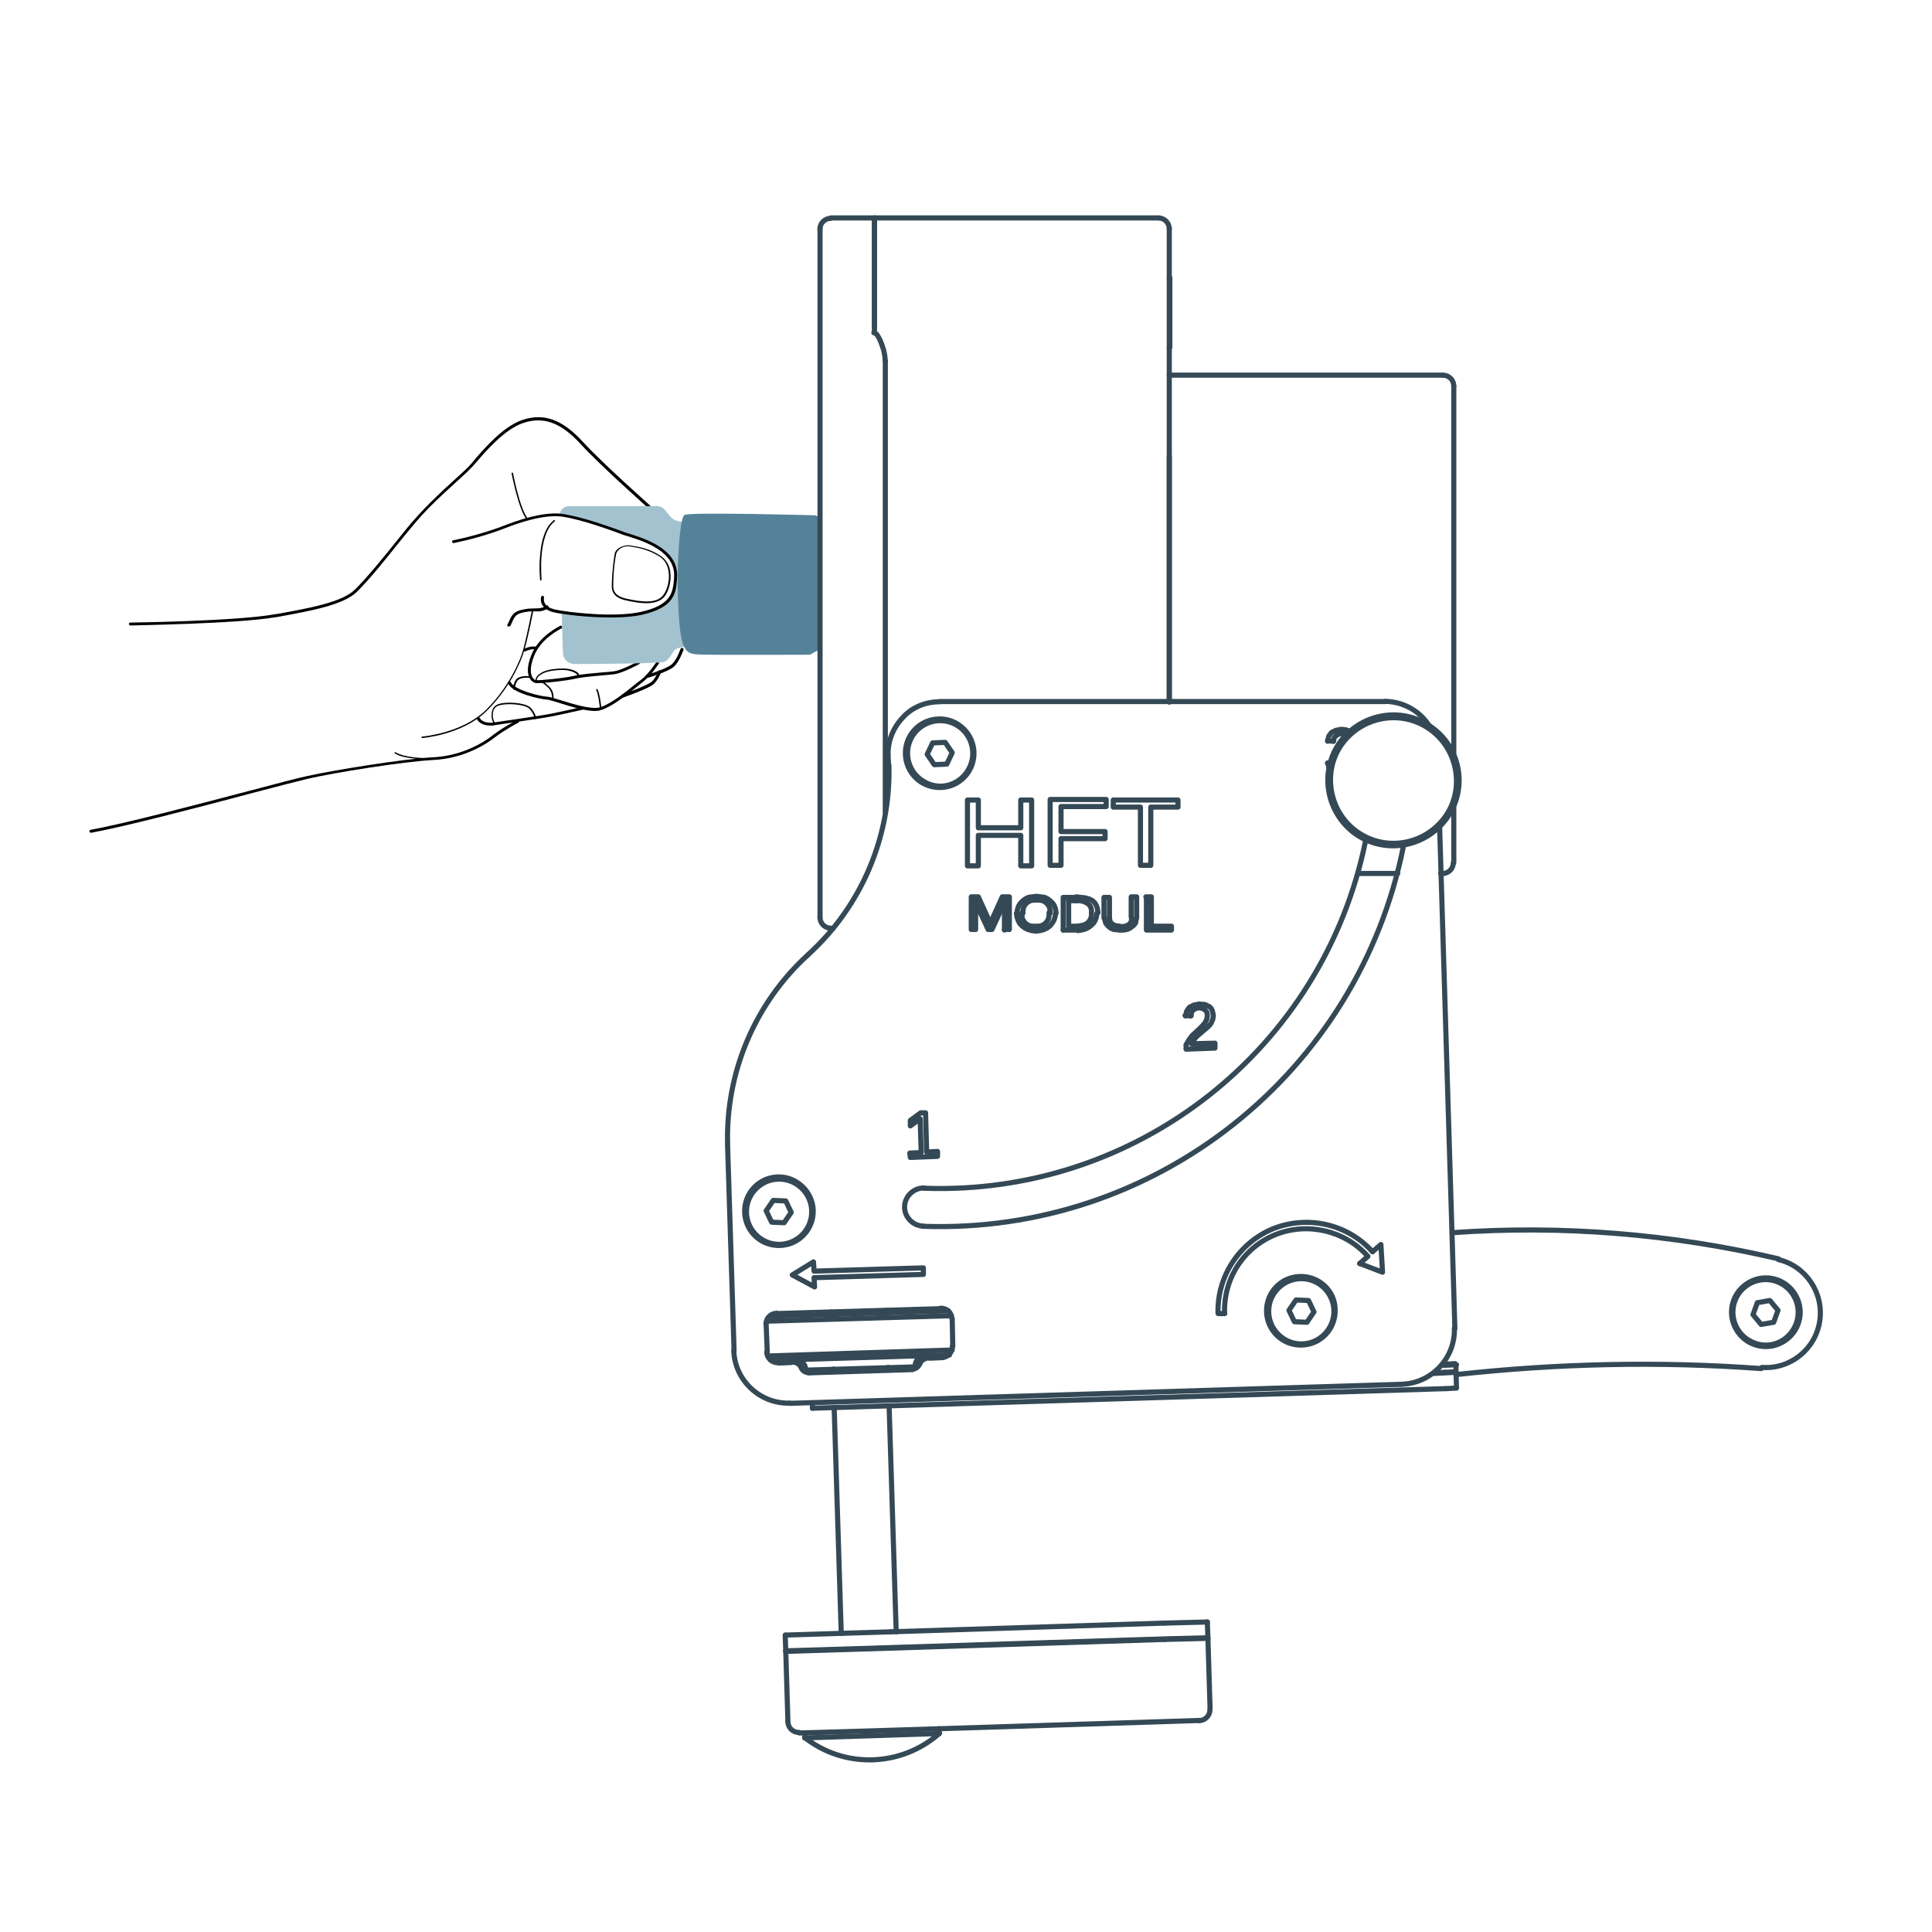 <?xml version="1.0" encoding="utf-8"?>
<!-- Generator: Adobe Illustrator 27.3.1, SVG Export Plug-In . SVG Version: 6.00 Build 0)  -->
<svg version="1.1"
	 id="svg875" xmlns:sodipodi="http://sodipodi.sourceforge.net/DTD/sodipodi-0.dtd" xmlns:inkscape="http://www.inkscape.org/namespaces/inkscape" xmlns:svg="http://www.w3.org/2000/svg" xmlns:rdf="http://www.w3.org/1999/02/22-rdf-syntax-ns#" xmlns:dc="http://purl.org/dc/elements/1.1/" xmlns:cc="http://creativecommons.org/ns#" inkscape:version="1.0 (4035a4fb49, 2020-05-01)" sodipodi:docname="Schl√ľsselgriff.svg"
	 xmlns="http://www.w3.org/2000/svg" xmlns:xlink="http://www.w3.org/1999/xlink" x="0px" y="0px" viewBox="0 0 300 300"
	 style="enable-background:new 0 0 300 300;" xml:space="preserve">
<style type="text/css">
	.st0{fill:#A3C2CF;}
	.st1{fill:#548299;}
	.st2{fill:none;stroke:#344955;stroke-width:0.942;stroke-linecap:round;stroke-linejoin:round;stroke-miterlimit:23.925;}
	.st3{fill:none;stroke:#344955;stroke-width:0.942;stroke-linecap:round;stroke-linejoin:round;stroke-miterlimit:23.925;}
	.st4{fill:none;stroke:#344955;stroke-width:0.942;stroke-linecap:round;stroke-linejoin:round;stroke-miterlimit:23.925;}
</style>
<sodipodi:namedview  bordercolor="#666666" borderopacity="1.0" id="base" inkscape:current-layer="layer1" inkscape:cx="-97.868441" inkscape:cy="714.76602" inkscape:document-rotation="0" inkscape:document-units="mm" inkscape:pageopacity="0.0" inkscape:pageshadow="2" inkscape:window-height="2066" inkscape:window-maximized="1" inkscape:window-width="3840" inkscape:window-x="2869" inkscape:window-y="-11" inkscape:zoom="0.35" pagecolor="#ffffff" showgrid="false">
	</sodipodi:namedview>
<g id="g10939" transform="matrix(2.393,0,0,2.393,-649.426,-700.218)">
	<g id="g42-6" transform="matrix(0.159,0.006,0.006,-0.159,211.093,383.776)">
		<g id="g44-4">
			<g id="g50-8" transform="translate(414.49,272.938)">
				<path id="path52-8-7" d="M5.3,61c-0.3,0-0.6,0.3-0.6,0.6c0,0.3,0.2,0.6,0.6,0.6c0.4,0,43.3,2.2,58.7,5.6l1.1,0.2
					c12.8,2.8,26,5.7,31.1,11c4.8,5.1,11.2,13.6,16.3,20.5c2.7,3.6,5,6.8,6.8,8.9c5,6.2,10.9,12.1,15.7,16.8
					c2.9,2.8,5.4,5.3,6.7,6.9c0.4,0.5,0.8,1,1.3,1.7c3.9,4.9,11.2,14,18.7,16.9c8.8,3.4,16.4,1,25.3-8c8.5-8.6,28.4-24.9,28.6-25.1
					c0.3-0.2,0.3-0.6,0.1-0.9c-0.2-0.3-0.6-0.3-0.9-0.1c-0.2,0.2-20.1,16.5-28.7,25.2c-8.5,8.6-15.7,10.9-24,7.7
					c-7.2-2.8-14.4-11.7-18.2-16.5c-0.5-0.6-1-1.2-1.4-1.7c-1.4-1.7-3.7-4-6.8-7c-4.8-4.7-10.7-10.5-15.6-16.7
					c-1.7-2.2-4.1-5.3-6.8-8.9C108.4,92,102,83.4,97.1,78.2c-5.3-5.6-18.7-8.5-31.7-11.4l-1.1-0.2C48.8,63.3,5.8,61.1,5.3,61
					C5.4,61,5.4,61,5.3,61"/>
			</g>
			<g id="g54-2" transform="translate(649.479,248.512)">
				<path id="path56-2-2" d="M-63.1,68.2c-0.3,0-0.5,0-0.6,0c-0.9,0.2-1.8,0.8-2.4,1.8c-0.9,1.5-1.6,4.3,0.3,9.6
					c2.7,7.8,11,12.1,11.3,12.3c0.3,0.2,0.7,0,0.8-0.3c0.2-0.3,0-0.7-0.3-0.8c-0.1,0-8.1-4.2-10.7-11.6c-1.8-5.1-1-7.6-0.4-8.6
					c0.6-1,1.3-1.2,1.5-1.2c1.4-0.2,11.9,1.3,15.8,2.4c2.6,0.7,7.5,1.3,11.4,1.8c1.9,0.2,3.5,0.4,4.5,0.6c3.1,0.5,9.7,4.4,9.7,4.4
					c0.3,0.2,0.7,0.1,0.8-0.2c0.2-0.3,0.1-0.7-0.2-0.8c-0.3-0.2-6.9-4.1-10.2-4.6c-1.1-0.2-2.7-0.4-4.5-0.6
					c-3.9-0.5-8.7-1.1-11.2-1.8C-50.7,69.7-60.2,68.2-63.1,68.2"/>
			</g>
			<g id="g58-6" transform="translate(682.538,233.739)">
				<path id="path60-4-9" d="M-72.7,72.5c-4.1,0-9.6,1.5-13.9,2.7c-2.4,0.6-4.4,1.2-5.2,1.2c-2.3,0-14.3,2-16.1,6
					c-0.1,0.3,0,0.7,0.3,0.8c0.3,0.1,0.7,0,0.8-0.3c1.4-3,12.1-5.3,15-5.3c0.9,0,2.9-0.5,5.5-1.2c5.1-1.4,12.8-3.5,16.3-2.3
					c4.2,1.5,10.1,6.5,13.9,9.9c0.9,0.8,1.7,1.4,2.3,1.9c3.1,2.6,5.9,7.4,6,7.5c0.2,0.3,0.5,0.4,0.8,0.2c0.3-0.2,0.4-0.5,0.2-0.8
					c-0.1-0.2-3-5.1-6.3-7.8c-0.6-0.5-1.4-1.2-2.2-1.9c-3.9-3.4-9.9-8.6-14.3-10.1C-70.5,72.6-71.6,72.5-72.7,72.5"/>
			</g>
			<g id="g62-7-1" transform="translate(584.686,214.464)">
				<path id="path64-9-8" d="M-44.2,78.1c-0.2,0-0.3,0.1-0.3,0.3c0,0.2,0.1,0.3,0.3,0.3c0.2,0,16.1,2,25.3,11.6
					c9.3,9.7,13.6,21.4,14.4,25.1c1.7,7.4,3,16.3,3,16.4c0,0.2,0.2,0.3,0.3,0.3c0.2,0,0.3-0.2,0.3-0.3c0-0.1-1.3-9-3.1-16.5
					c-1.1-4.6-5.5-15.9-14.6-25.4C-27.9,80.1-44,78.1-44.2,78.1C-44.2,78.1-44.2,78.1-44.2,78.1"/>
			</g>
			<g id="g66-3" transform="translate(623.113,223.086)">
				<path id="path68-1-7" d="M-55.4,75.6c-4,0-5.2,2.3-5.2,2.4c-0.1,0.3,0,0.7,0.3,0.8c0.3,0.1,0.7,0,0.8-0.3
					c0.1-0.1,1.3-2.5,6.3-1.5c2.4,0.5,5.5,1,8.6,1.6c4.2,0.8,8.5,1.6,11,2.1c3.2,0.6,9.1,2.2,13,3.2c1.3,0.4,2.4,0.6,3,0.8
					c0.3,0.1,0.7-0.1,0.7-0.4c0.1-0.3-0.1-0.7-0.4-0.7c-0.6-0.2-1.7-0.4-3-0.8c-3.9-1-9.9-2.6-13.1-3.2c-2.5-0.5-6.7-1.3-11-2.1
					c-3.1-0.6-6.3-1.2-8.6-1.6C-53.9,75.6-54.7,75.6-55.4,75.6"/>
			</g>
			<g id="g70-6" transform="translate(396.295,152.885)">
				<path id="path72-6-0" d="M10.6,96c-0.3,0-0.5,0.2-0.6,0.5c-0.1,0.3,0.1,0.6,0.5,0.7c13.8,3,43.2,12,64.7,18.5
					c10.6,3.2,18.9,5.8,22.6,6.7c11.1,2.9,39,8.5,51.1,9.6c12.4,1.1,21,7.3,24.1,10c3.8,3.2,9.3,6.3,9.5,6.4
					c0.3,0.2,0.7,0.1,0.8-0.2c0.2-0.3,0.1-0.7-0.2-0.8c-0.1,0-5.6-3.2-9.3-6.3c-3.2-2.7-12-9.1-24.8-10.2
					c-12.1-1.1-39.9-6.6-50.9-9.6c-3.6-1-12-3.5-22.5-6.7C54.1,108,24.7,99.1,10.8,96C10.7,96,10.7,96,10.6,96"/>
			</g>
			<g id="g74-4" transform="translate(709.667,296.944)">
				<path id="path76-6-9" d="M-80.7,54c-2.5,0-5.2,0.4-7.8,0.9c-5.7,1.1-5.8,4.4-5.8,6.2l0,0.1c-0.1,5.7,0.5,10.6,0.7,12.4
					c0.1,0.9,0.7,1.8,1.7,2.5c1.3,0.9,3.2,1.4,4.6,1.2c0.3-0.1,0.8-0.1,1.3-0.2c2.4-0.3,6.4-0.7,11.2-3.6c2.1-1.3,3.6-3.4,4.1-6.1
					c0.7-3.6-0.1-7.9-2-10.5C-74.4,54.8-77.3,54-80.7,54 M-93,73.6c-0.3-1.8-0.9-6.7-0.7-12.3l0-0.1c0-1.8,0.1-4.6,5.3-5.6
					c6-1.1,12.4-1.8,15.1,1.8c1.6,2.1,2.7,6.2,1.9,10.1c-0.4,1.8-1.3,4.2-3.8,5.7c-4.7,2.7-8.6,3.2-10.9,3.5
					c-0.5,0.1-0.9,0.1-1.3,0.2c-1.2,0.2-3-0.2-4.1-1.1C-92.1,75.3-92.8,74.6-93,73.6"/>
			</g>
			<g id="g78-9" transform="translate(649.502,248.73)">
				<path id="path80-2-0" d="M-63.1,68.1c-0.1,0-0.2,0-0.2,0.1c0,0-0.5,0.5-0.4,1.3c0,0.7,0.5,1.4,1.3,2.1c2.1,1.8,5.1,2.4,8.9,2.7
					c3.2,0.3,6.2-0.6,7.1-1.7c0.3-0.4,0.4-0.7,0.3-0.9c0-0.2-0.2-0.3-0.4-0.2c-0.2,0-0.3,0.2-0.3,0.3c0,0.1-0.1,0.2-0.2,0.4
					c-0.8,0.8-3.5,1.8-6.6,1.5c-3.7-0.3-6.6-0.9-8.6-2.6c-0.7-0.6-1-1.1-1-1.6c0-0.5,0.2-0.8,0.3-0.8c0.1-0.1,0.1-0.3,0-0.4
					C-63,68.1-63,68.1-63.1,68.1"/>
			</g>
			<g id="g82-0" transform="translate(636.485,244.231)">
				<path id="path84-6-6" d="M-59.3,69.4c-0.1,0-0.2,0.1-0.3,0.2c-0.1,0.1-0.5,1.1,0.6,3.5c1.2,2.5,5.7,2.1,5.9,2
					c0.2,0,0.3-0.2,0.3-0.3c0-0.2-0.2-0.3-0.3-0.3c0,0-4.3,0.4-5.2-1.7c-1-2.1-0.6-2.9-0.6-2.9c0.1-0.1,0-0.3-0.1-0.4
					C-59.2,69.4-59.3,69.4-59.3,69.4"/>
			</g>
			<g id="g86-4" transform="translate(658.981,239.6)">
				<path id="path88-7-5" d="M-65.9,70.8C-65.9,70.8-65.9,70.8-65.9,70.8c-0.2,0-0.3,0.2-0.3,0.3c0,0,0.1,2.6-1.7,4.3
					c-1.9,1.7-3,2.2-3.1,2.3c-0.2,0.1-0.2,0.3-0.1,0.4c0.1,0.2,0.3,0.2,0.4,0.1c0,0,1.2-0.6,3.2-2.4c2.1-1.8,1.9-4.6,1.9-4.8
					C-65.6,70.9-65.7,70.8-65.9,70.8"/>
			</g>
			<g id="g90-9" transform="translate(625.877,224.093)">
				<path id="path92-3-5" d="M-56.2,75.3c-0.1,0-0.2,0-0.2,0.1c-0.1,0.1-1.2,1.7-1.1,3.7c0.1,1.8,0.2,4,4.2,4.8
					c3.6,0.7,9.9,0.4,11.8-1.6c1.8-1.9,2.3-4,2.3-4c0-0.2-0.1-0.3-0.2-0.4c-0.2,0-0.3,0.1-0.4,0.2c0,0-0.5,2-2.2,3.8
					c-1.6,1.7-7.5,2.1-11.3,1.4c-3.5-0.7-3.6-2.4-3.7-4.2c-0.1-1.8,1-3.3,1-3.4c0.1-0.1,0.1-0.3-0.1-0.4
					C-56.1,75.3-56.2,75.3-56.2,75.3"/>
			</g>
			<g id="g94-1" transform="translate(686.652,234.722)">
				<path id="path96-5-6" d="M-73.9,72.2c-0.2,0-0.3,0.1-0.3,0.3c0,0.1-0.8,5.8-1.8,7.6c-0.1,0.1,0,0.3,0.1,0.4
					c0.1,0.1,0.3,0,0.4-0.1c1.1-1.9,1.9-7.6,1.9-7.8C-73.6,72.3-73.7,72.2-73.9,72.2C-73.9,72.2-73.9,72.2-73.9,72.2"/>
			</g>
			<g id="g98-7" transform="translate(699.112,242.134)">
				<path id="path100-6-6" d="M-77.6,70c-0.2,0-0.5,0.1-0.6,0.4c-0.1,0.3,0,0.7,0.3,0.8c2.8,1.1,10.4,4.3,11.9,5.7
					c1.7,1.7,2.5,4.4,2.5,4.4c0.1,0.3,0.4,0.5,0.8,0.4c0.3-0.1,0.5-0.4,0.4-0.7c0-0.1-0.9-3-2.8-5c-1.9-1.9-11.9-5.8-12.3-6
					C-77.4,70-77.5,70-77.6,70"/>
			</g>
			<g id="g102-9" transform="translate(712.674,254.065)">
				<path id="path104-8-9" d="M-81.5,66.5c-0.3,0-0.5,0.2-0.6,0.4c-0.1,0.3,0.1,0.7,0.4,0.8c0.1,0,8,2.7,10.1,4.7
					c2,2,3.3,6.3,3.3,6.4c0.1,0.3,0.4,0.5,0.8,0.4c0.3-0.1,0.5-0.4,0.4-0.8c-0.1-0.2-1.4-4.7-3.6-6.9c-2.2-2.2-10.2-4.9-10.5-5
					C-81.4,66.5-81.5,66.5-81.5,66.5"/>
			</g>
			<g id="g106-7" transform="translate(640.408,342.144)">
				<path id="path108-9-6" d="M-60.5,40.9c-0.1,0-0.2,0-0.2,0.1c-3.6,4.3-6.7,18-6.9,18.6c0,0.2,0.1,0.3,0.2,0.4
					c0.2,0,0.3-0.1,0.4-0.2c0-0.1,3.2-14.2,6.7-18.3c0.1-0.1,0.1-0.3,0-0.4C-60.3,40.9-60.4,40.9-60.5,40.9"/>
			</g>
			<g id="g110-0" transform="translate(631.979,280.428)">
				<path id="path112-4-3" d="M-58,58.9c-0.1,0-0.2,0-0.2,0c-0.3,0.1-0.5,0.5-0.3,0.8c0.2,0.4,0.3,0.8,0.5,1.1
					c1,2.6,1.7,4.3,5.4,5.2c2.2,0.6,3.8,0.6,5.1,0.7c1,0,1.7,0.1,2.5,0.3c1.4,0.4,1.7,0.8,1.8,0.8c0.1,0.3,0.4,0.4,0.7,0.3
					c0.3-0.1,0.5-0.4,0.4-0.8c-0.1-0.3-0.5-0.9-2.5-1.5c-0.9-0.3-1.8-0.3-2.8-0.3c-1.3,0-2.7-0.1-4.8-0.6c-3.1-0.8-3.6-1.9-4.6-4.5
					c-0.1-0.4-0.3-0.7-0.5-1.1C-57.5,59-57.8,58.9-58,58.9 M-43.4,67.7C-43.4,67.7-43.4,67.7-43.4,67.7L-43.4,67.7z M-43.4,67.7
					L-43.4,67.7L-43.4,67.7z"/>
			</g>
			<g id="g114-7" transform="translate(649.485,307.685)">
				<path id="path116-3-9" d="M-63.1,50.9c-0.1,0-0.3,0.1-0.3,0.3c0,0-0.7,4.6-0.4,9.9c0.3,7.1,2,12,5.1,14.6c0.1,0.1,0.3,0.1,0.4,0
					c0.1-0.1,0.1-0.3,0-0.4c-7-5.9-4.5-23.8-4.5-24C-62.8,51.1-62.9,50.9-63.1,50.9C-63.1,50.9-63.1,50.9-63.1,50.9"/>
			</g>
			<g id="g118-0" transform="translate(641.751,266.493)">
				<path id="path120-0-6" d="M-60.9,62.9c-0.2,0-0.4,0.1-0.5,0.3c-0.2,0.3,0,0.7,0.3,0.8c0.3,0.2,3.1,1.5,4.8,1
					c0.3-0.1,0.5-0.4,0.4-0.7c-0.1-0.3-0.4-0.5-0.8-0.4c-0.9,0.3-2.9-0.4-3.9-0.9C-60.7,62.9-60.8,62.9-60.9,62.9"/>
			</g>
			<g id="g122-3-8" transform="translate(586.228,202.329)">
				<path id="path124-7-1" d="M-44.7,81.6c-9.5,0-11.9,1.9-12,2c-0.1,0.1-0.1,0.3,0,0.4c0.1,0.1,0.3,0.1,0.4,0c0,0,3.1-2.4,15.4-1.8
					c0.2,0,0.3-0.1,0.3-0.3c0-0.2-0.1-0.3-0.3-0.3C-42.3,81.6-43.5,81.6-44.7,81.6"/>
			</g>
			<g id="g126-7" transform="translate(729.35,344.543)">
				<path id="path128-9" class="st0" d="M-86.4,40.2c0,0-1.6,0-3,0.6c-1.4,0.6-2.1,1.7-4,3.8c-1.9,2.1-4.3,1.5-4.3,1.5l-34.7-1.3
					c-3.4-0.2-3.9-2.9-4-3.7c0.4,0.1,0.9,0.1,1.4-0.1c3.6-1.2,7.2-1.9,10.9-2.7c3.9-0.8,7.6-2.1,11.4-3.3c6.6-2,14.4-3.2,19.8-7.8
					c4.6-4,5.3-10.9,3.4-16.4c-0.8-2.4-2.5-4.1-4.6-5.3c-1.3-0.8-2.8-1.5-4.3-1.8c-0.2,0-0.4-0.1-0.6-0.1c-0.3-0.6-0.9-1.1-1.8-1.3
					c-5.5-1.5-11.1-1.5-16.7-1.3c-5.5,0.2-11,0.3-16.5,0.9c0.6-8.8,1-15.9,1.2-17.3c0.6-4.1,4.7-4.1,4.7-4.1s34.7,1.4,36.7,2.3
					c2,0.8,3.1,3.9,4,4.9c0.9,1,3.8,1.5,3.8,1.5L-86.4,40.2z"/>
			</g>
			<g id="g130-5" transform="translate(806.054,351.075)">
				<path id="path132-7" class="st1" d="M-108.7,38.3c0,0-51.6-0.5-53.5-1.9c-1.9-1.3-2.7-23.9-0.5-42.8c1.6-14.1,4-13.8,9.7-13.8
					s44.1,1.6,44.1,1.6l3.5,2.1l-1.1,44.9C-106.6,28.4-105,37.2-108.7,38.3"/>
			</g>
			<g id="g134-0" transform="translate(683.949,287.81)">
				<path id="path136-6-5" d="M-73.2,56.7c-7.9,0-15.4,0.7-18.5,1.3c-2.3,0.4-3.9,1.4-4.8,2.7c-1.1,1.6-0.7,3.3-0.7,3.4
					c0.1,0.3,0.4,0.5,0.7,0.5c0.3-0.1,0.5-0.4,0.5-0.7c0,0-0.3-1.3,0.5-2.5c0.7-1.1,2.1-1.8,4-2.2c5.4-1,24.3-2.5,35.1,0.3
					c12.6,3.3,12.8,8.5,13.1,14.1l0,0.4c0.4,10.6-12.4,14.2-19.3,16.1c-0.8,0.2-1.6,0.4-2.2,0.6c-0.7,0.2-1.5,0.5-2.4,0.8
					c-5.4,1.7-14.5,4.6-22.2,5.6c-3.8,0.5-10.9-0.1-23.2-5.4c-7.2-3.2-15.6-5.7-21-7c-0.3-0.1-0.7,0.1-0.7,0.4
					c-0.1,0.3,0.1,0.7,0.4,0.7c5.4,1.3,13.7,3.8,20.8,6.9c9.9,4.3,18.1,6.2,23.8,5.5c7.9-1,17-3.9,22.5-5.6c0.9-0.3,1.7-0.5,2.4-0.8
					c0.6-0.2,1.4-0.4,2.2-0.6c7.2-2,20.6-5.8,20.1-17.3l0-0.4c-0.2-5.7-0.5-11.7-14-15.2C-60.8,57.1-67.1,56.7-73.2,56.7"/>
			</g>
		</g>
	</g>
	<g id="g2712-0" transform="matrix(0.353,0,0,-0.353,188.621,625.088)">
		<path id="path28-4" class="st2" d="M482,806.8l-0.4,0.2l-0.5,0l-0.6-0.1l-0.5-0.3l-0.3-0.4l-0.1-0.6"/>
		<path id="path30-4" class="st2" d="M479.5,805.6l-1,0.1"/>
		<path id="path32-5" class="st2" d="M478.5,805.6l0.2,0.9l0.5,0.7l0.8,0.4l1,0.2l0.9-0.1l0.8-0.3"/>
		<path id="path34-0" class="st2" d="M478.5,801.6l0.6,0.1"/>
		<path id="path36-1" class="st2" d="M478.8,800.7l-0.3,0.9"/>
		<path id="path38-9" class="st2" d="M484.4,709.6l1.5,1.3"/>
		<g id="g40-3" transform="matrix(0.746,0.666,-0.666,0.746,560.258,621.323)">
			<path id="path42-8" class="st2" d="M4.2,116.4c0,6.3-4,12-9.9,14.2c-6,2.2-12.6,0.4-16.7-4.5"/>
		</g>
		<path id="path44-9-3" class="st2" d="M459.6,700.4l-1.2,0"/>
		<g id="g46-3" transform="matrix(0.746,0.666,-0.666,0.746,560.258,621.323)">
			<path id="path48-2" class="st2" d="M5.4,116.4c0,6.8-4.3,12.9-10.7,15.3c-6.4,2.3-13.6,0.4-18-4.8"/>
		</g>
		<path id="path50-9" class="st2" d="M486.8,711.8l1.5,1.3l0.3-5.1l-4.2,1.6"/>
		<path id="path52-5-4" class="st2" d="M414.3,789.7h7.8v5.1h2v-12.1h-2l0,5.6h-7.8v-5.6h-2v12.1h2L414.3,789.7"/>
		<path id="path54-9" class="st2" d="M380.1,707.5l3.9,2.4l0.1-1.7l20.1,0.6l0-1.2l-20.1-0.6l0.1-1.7L380.1,707.5"/>
		<path id="path56-8-13" class="st2" d="M439.1,794.8H451v-1.3h-5v-10.7h-1.9v10.7h-5V794.8"/>
		<path id="path58-3" class="st2" d="M401.7,729.9l2.1,0.1l-0.2,6.2l-1.8-1.3l0,1l1.9,1.4l0.9,0l0.2-7.2l2,0.1l0-0.9l-5-0.2
			L401.7,729.9"/>
		<path id="path60-2-52" class="st2" d="M428.5,774l-0.1-0.7l-0.2-0.6l-0.3-0.5l-0.4-0.5l-0.5-0.4l-0.6-0.3l-0.7-0.2l-0.8-0.1
			l-0.8,0.1l-0.7,0.2l-0.6,0.3l-0.5,0.4l-0.4,0.4l-0.3,0.6l-0.2,0.6l-0.1,0.7"/>
		<path id="path62-2" class="st2" d="M422.3,774l0-0.5l0.1-0.5l0.2-0.4l0.3-0.4l0.4-0.3l0.4-0.2l0.5-0.1l0.6,0l0.6,0l0.5,0.1
			l0.4,0.2l0.4,0.3l0.3,0.4l0.2,0.4l0.1,0.5l0,0.6"/>
		<path id="path64-0" class="st2" d="M421.4,774l0.1,0.7l0.2,0.6l0.3,0.5l0.4,0.4l0.5,0.4l0.6,0.3l0.7,0.1l0.8,0.1l0.8-0.1l0.7-0.1
			l0.6-0.3l0.5-0.4l0.4-0.4l0.3-0.5l0.2-0.6l0.1-0.7"/>
		<path id="path66-0" class="st2" d="M427.5,774l0,0.5l-0.1,0.5l-0.2,0.4l-0.3,0.4l-0.4,0.3l-0.4,0.2l-0.5,0.1l-0.6,0l-0.6,0
			l-0.5-0.1l-0.4-0.2l-0.4-0.3l-0.3-0.4l-0.2-0.4l-0.1-0.5l0-0.5"/>
		<path id="path68-8" class="st2" d="M429.5,789h8.1v-1.3h-8.1v-4.9h-2v12.1h10.3v-1.3h-8.3V789"/>
		<path id="path70-8" class="st2" d="M436.1,774l-0.1-0.7l-0.2-0.6l-0.3-0.5l-0.4-0.4l-0.5-0.4l-0.6-0.3l-0.7-0.2l-0.7-0.1"/>
		<path id="path72-9" class="st2" d="M432.6,770.9h-2.7"/>
		<path id="path74-3" class="st2" d="M430.9,776.3v-4.7h1.6"/>
		<path id="path76-0" class="st2" d="M432.3,777l0.9-0.1l0.8-0.1l0.7-0.2l0.6-0.3l0.4-0.4l0.3-0.5l0.2-0.6l0.1-0.7"/>
		<path id="path78-2" class="st2" d="M429.9,770.9v6h2.4"/>
		<path id="path80-0" class="st2" d="M432.3,776.3h-1.4"/>
		<path id="path82-8" class="st2" d="M432.5,771.6l1.1,0.2l0.5,0.2l0.4,0.3l0.3,0.4l0.2,0.4l0.1,0.5l0,0.5l0,0.5L435,775l-0.2,0.4
			l-0.3,0.3L434,776l-0.5,0.2l-0.6,0.1l-0.7,0"/>
		<path id="path84-1" class="st2" d="M413.8,775v-4H413v6h1.3l1.9-4.2"/>
		<path id="path86-5" class="st2" d="M416.2,772.8l0.2-0.5l0.1-0.4l0.2,0.5l0.1,0.3l0.1,0.2"/>
		<path id="path88-8" class="st2" d="M416.8,772.8l1.9,4.2h1.3v-6h-0.9"/>
		<path id="path90-9" class="st2" d="M418.7,775.1l-1.9-4.1h-0.7l-1.9,4.1l-0.3,0.7l-0.2,0.5l0-0.5l0-0.8"/>
		<path id="path92-0" class="st2" d="M419.1,775l0.1,1.3l-0.2-0.7l-0.2-0.5"/>
		<path id="path94-4" class="st2" d="M419.1,770.9v4"/>
		<path id="path96-1" class="st2" d="M440.4,770.9l-1.2,0.1l-0.5,0.2l-0.4,0.3l-0.3,0.3l-0.3,0.4l-0.1,0.4l-0.1,0.5"/>
		<path id="path98-9" class="st2" d="M437.4,773.1v3.8h1v-3.8"/>
		<path id="path100-4" class="st2" d="M438.4,773.2l0.1-0.7l0.4-0.5l0.6-0.3l0.8-0.1"/>
		<path id="path102-2" class="st2" d="M443.4,773.2l-0.1-0.5l-0.1-0.5l-0.3-0.4l-0.4-0.3l-0.4-0.3l-0.5-0.2l-0.6-0.1l-0.7,0"/>
		<path id="path104-4" class="st2" d="M442.4,773.3v3.7h1v-3.8"/>
		<path id="path106-1" class="st2" d="M440.4,771.5l0.9,0.1l0.7,0.3l0.4,0.5l0.1,0.7"/>
		<path id="path108-5" class="st2" d="M445.1,777h1v-5.4h3.7v-0.7h-4.6V777"/>
		<path id="path110-7" class="st2" d="M452.5,749.1l0,0.7"/>
		<path id="path112-8" class="st2" d="M452.5,749.8l0.5,0.9l0.6,0.8l1.3,1.2l0.6,0.6l0.5,0.6l0.3,0.6l0.1,0.7l-0.1,0.6l-0.3,0.4
			l-0.5,0.3l-0.6,0.1l-0.6-0.1l-0.5-0.3l-0.3-0.4l-0.1-0.6"/>
		<path id="path114-3" class="st2" d="M453.4,755.1l-1.1,0.1"/>
		<path id="path116-6" class="st2" d="M452.4,755.1l0.2,0.9l0.5,0.7l0.8,0.4l1,0.2"/>
		<path id="path118-6" class="st2" d="M453.6,750l4.2,0.1l0-0.9l-5.3-0.2"/>
		<path id="path120-2" class="st2" d="M454.9,757.3l1.1-0.1l0.8-0.4l0.3-0.3l0.2-0.4l0.1-0.4l0.1-0.5l-0.1-0.7l-0.3-0.7l-0.3-0.4
			l-0.4-0.4l-0.6-0.5l-0.8-0.7l-0.6-0.5l-0.4-0.5l-0.3-0.4l-0.2-0.4"/>
		<g id="g122-2" transform="matrix(-1,-0.031,0.031,-1,423.112,610.703)">
			<path id="path124-9" class="st3" d="M45.1-84c0,1.1-0.9,2-2,2"/>
		</g>
		<path id="path126-7" class="st2" d="M375.3,698.3l0.2-5"/>
		<g id="g128-7" transform="matrix(-0.031,1,-1,-0.031,422.903,617.797)">
			<path id="path130-2" class="st3" d="M84,43.1c0,1.1-0.9,2-2,2"/>
		</g>
		<g id="g132-5" transform="matrix(0.031,-1,1,0.031,465.623,612.022)">
			<path id="path134-7" class="st3" d="M-82-55.5c0,1.1-0.9,2-2,2"/>
		</g>
		<path id="path136-0" class="st2" d="M409.6,694.4l-0.1,5"/>
		<g id="g138-7" transform="matrix(1,0.031,-0.031,1,465.398,619.103)">
			<path id="path140-1" class="st4" d="M-53.4,82c0,1.1-0.9,2-2,2"/>
		</g>
		<path id="path142-7" class="st2" d="M407.7,692.3l-2.3-0.1"/>
		<g id="g144-6" transform="matrix(0.031,-1,1,0.031,558.833,621.277)">
			<path id="path146-9" class="st3" d="M-88.5-82.7c0-3.5,2.8-6.3,6.3-6.3c3.5,0,6.3,2.8,6.3,6.3c0,3.5-2.8,6.3-6.3,6.3
				C-85.7-76.3-88.5-79.2-88.5-82.7"/>
		</g>
		<g id="g148-5" transform="matrix(-0.036,-0.999,0.999,-0.036,465.112,765.862)">
			<path id="path150-3" class="st4" d="M51.6-59.2c0,42.7-31,79-73.1,85.8"/>
		</g>
		<g id="g152-6" transform="matrix(0.036,0.999,-0.999,0.036,460.867,648.218)">
			<path id="path154-7" class="st3" d="M73.2,59.2c0,1.9-1.6,3.5-3.5,3.5s-3.5-1.6-3.5-3.5"/>
		</g>
		<g id="g156-0" transform="matrix(-0.036,-0.999,0.999,-0.036,465.112,765.862)">
			<path id="path158-7" class="st4" d="M44.6-59.2c0,39.1-28.2,72.4-66.8,78.8"/>
		</g>
		<path id="path160-1" class="st2" d="M377.3,700.4l30.1,0.9"/>
		<g id="g162-7" transform="matrix(-0.031,1,-1,-0.031,462.487,606.247)">
			<path id="path164-9" class="st3" d="M87.7,54.5c0,0.8-0.4,1.5-1.1,1.8"/>
		</g>
		<g id="g166-0" transform="matrix(0.031,-1,1,0.031,457.942,608.242)">
			<path id="path168-0" class="st3" d="M-83.6-53.2c0,0.6-0.3,1.1-0.9,1.4"/>
		</g>
		<path id="path170-5" class="st2" d="M402.2,690.1l-19.1-0.6"/>
		<g id="g172-5" transform="matrix(-0.89,-0.456,0.456,-0.89,431.018,607.403)">
			<path id="path174-1" class="st2" d="M6-96.3c0,0.6-0.3,1.1-0.9,1.4"/>
		</g>
		<g id="g176-6" transform="matrix(0.89,0.456,-0.456,0.89,426.607,605.138)">
			<path id="path178-7" class="st2" d="M-1,96.3c0,0.8-0.4,1.5-1.1,1.8"/>
		</g>
		<path id="path180-6" class="st2" d="M379.9,691.4l-2.3-0.1"/>
		<g id="g182-9" transform="matrix(0.031,-1,1,0.031,423.323,647.062)">
			<path id="path184-9" class="st3" d="M-79.8-43.4c0-3.5,2.8-6.3,6.3-6.3c3.5,0,6.3,2.8,6.3,6.3c0,3.5-2.8,6.3-6.3,6.3
				C-76.9-37.1-79.8-40-79.8-43.4"/>
		</g>
		<g id="g186-5" transform="matrix(0.031,-1,1,0.031,465.112,765.862)">
			<path id="path188-4" class="st3" d="M-45.6-56.7c0-3.5,2.8-6.3,6.3-6.3c3.5,0,6.3,2.8,6.3,6.3c0,3.5-2.8,6.3-6.3,6.3
				C-42.7-50.4-45.6-53.2-45.6-56.7"/>
		</g>
		<g id="g190-7" transform="matrix(0.031,-1,1,0.031,584.512,616.402)">
			<path id="path192-9" class="st3" d="M-73.8-90.1c0,5.5-4.5,10-10,10"/>
		</g>
		<path id="path194-6" class="st2" d="M501.9,697.7l-2.8,92"/>
		<g id="g196-3" transform="matrix(0.845,0.535,-0.535,0.845,580.598,765.863)">
			<path id="path198-6" class="st2" d="M-47.7,80.6c0,3.3-1.7,6.3-4.4,8.1"/>
		</g>
		<path id="path200-3" class="st2" d="M489.1,812.9h-81.8"/>
		<g id="g202-5" transform="rotate(89.994,-150.413,615.511)">
			<path id="path204-9" class="st2" d="M47,57.9c0,2.6-1,5.1-2.9,6.8c-1.9,1.8-4.4,2.8-6.9,2.7"/>
		</g>
		<path id="path206-1" class="st2" d="M397.7,803l0.1-1.8"/>
		<g id="g208-3" transform="matrix(0.672,-0.74,0.74,0.672,387.998,760.912)">
			<path id="path210-0" class="st2" d="M-7.4,0c0,13.2-5.8,25.8-15.8,34.4"/>
		</g>
		<g id="g212-3" transform="matrix(-0.672,0.74,-0.74,-0.672,473.767,666.503)">
			<path id="path214-2" class="st2" d="M135,0c0,13.2-5.8,25.8-15.8,34.4"/>
		</g>
		<path id="path216-5" class="st2" d="M368.2,731.5l1.2-37.9"/>
		<g id="g218-0" transform="matrix(-1,-0.031,0.031,-1,425.842,611.497)">
			<path id="path220-4" class="st3" d="M53.9-83.8c0,5.5-4.5,10-10,10"/>
		</g>
		<path id="path222-9" class="st2" d="M379.7,683.9l112.4,3.5"/>
		<path id="path224-8" class="st2" d="M499.7,691.1l0.4,0l1.8,0.1l0.3-0.2l-2-0.1l-0.6,0"/>
		<path id="path226-0" class="st2" d="M502.1,690.9l0-1.3l-2-0.1l-2-0.1"/>
		<path id="path228-0" class="st2" d="M383.8,684l0-1"/>
		<path id="path230-6" class="st2" d="M500.1,689.6l-2-0.1"/>
		<path id="path232-5" class="st2" d="M500.2,686.6L383.8,683"/>
		<path id="path234-9" class="st2" d="M500.1,689.6l2,0.1"/>
		<path id="path236-2" class="st2" d="M500.2,686.6l2,0.1l-0.1,3"/>
		<path id="path238-6" class="st2" d="M382.6,690l20.1,0.6"/>
		<g id="g240-5" transform="matrix(-0.031,1,-1,-0.031,461.528,606.938)">
			<path id="path242-9" class="st3" d="M87.5,54.2c0,1.1-0.9,2-2,2"/>
		</g>
		<g id="g244-7" transform="matrix(1,0.031,-0.031,1,427.523,605.888)">
			<path id="path246-5" class="st4" d="M-42.3,85.5c0,1.1-0.9,2-2,2"/>
		</g>
		<path id="path248-0" class="st2" d="M376.2,691.8l32.8,1"/>
		<path id="path250-8" class="st2" d="M375.6,692.6l33.9,1.1"/>
		<path id="path252-3" class="st2" d="M375.4,699l33.9,1"/>
		<path id="path254-4" class="st2" d="M376,699.9l32.8,1"/>
		<path id="path256-4" class="st2" d="M378.9,721.1l1-2.1l-1.3-1.9l-2.3,0.1l-1,2.1l1.3,1.9L378.9,721.1"/>
		<g id="g258-1" transform="matrix(-0.06,-0.998,0.998,-0.06,423.323,647.062)">
			<path id="path260-5" class="st3" d="M-75.2-49.9c0-3.3,2.7-6,6-6c3.3,0,6,2.7,6,6c0,3.3-2.7,6-6,6
				C-72.5-43.9-75.2-46.6-75.2-49.9"/>
		</g>
		<path id="path262-7" class="st2" d="M408.5,801.4l-2.3-0.1l-1.3,1.9l1,2.1l2.3,0.1l1.3-1.9L408.5,801.4"/>
		<g id="g264-8" transform="matrix(-0.895,0.446,-0.446,-0.895,465.112,765.862)">
			<path id="path266-1" class="st3" d="M62.5-7.8c0-3.3,2.7-6,6-6c3.3,0,6,2.7,6,6c0,3.3-2.7,6-6,6C65.2-1.7,62.5-4.4,62.5-7.8"/>
		</g>
		<path id="path268-7" class="st2" d="M472.4,698.9l-1,2.1l1.3,1.9l2.3-0.1l1-2.1l-1.3-1.9L472.4,698.9"/>
		<g id="g270-1" transform="matrix(0.06,0.998,-0.998,0.06,558.833,621.278)">
			<path id="path272-7" class="st2" d="M68.3,89.8c0-3.3,2.7-6,6-6c3.3,0,6,2.7,6,6c0,3.3-2.7,6-6,6C71,95.8,68.3,93.1,68.3,89.8"/>
		</g>
		<path id="path274-3" class="st2" d="M560.5,698.8l-2.3-0.4l-1.5,1.8l0.8,2.2l2.3,0.4l1.5-1.8L560.5,698.8"/>
		<g id="g276-3" transform="matrix(-0.938,0.348,-0.348,-0.938,679.312,620.797)">
			<path id="path278-8" class="st2" d="M134.5-33c0-3.3,2.7-6,6-6s6,2.7,6,6c0,3.3-2.7,6-6,6C137.2-26.9,134.5-29.6,134.5-33"/>
		</g>
		<g id="g280-3" transform="matrix(0.073,0.997,-0.997,0.073,647.137,182.602)">
			<path id="path282-4" class="st2" d="M500,125.8c0,18.8-1.8,37.5-5.2,55.9"/>
		</g>
		<g id="g284-2" transform="matrix(-0.073,-0.997,0.997,-0.073,679.312,620.797)">
			<path id="path286-7" class="st4" d="M-60.7-125.8c0,5.2-4,9.6-9.3,10c-5.2,0.4-9.9-3.3-10.7-8.4"/>
		</g>
		<g id="g288-5" transform="matrix(0.228,0.974,-0.974,0.228,618.022,358.582)">
			<path id="path290-7" class="st2" d="M329.6,135.3c0,20.2-3,40.2-9,59.5"/>
		</g>
		<g id="g292-5" transform="matrix(0.57,-0.822,0.822,0.57,679.312,620.797)">
			<path id="path294-6" class="st2" d="M-140.4-53.3c0-3.5,2.8-6.3,6.3-6.3c3.5,0,6.3,2.8,6.3,6.3c0,3.5-2.8,6.3-6.3,6.3
				C-137.6-47-140.4-49.8-140.4-53.3"/>
		</g>
		<g id="g296-5" transform="matrix(-0.599,-0.801,0.801,-0.599,582.758,758.768)">
			<path id="path298-0" class="st4" d="M11.4-97.5c0-6.7,5.4-12,12-12.1c6.7,0,12,5.4,12.1,12c0,6.7-5.4,12-12,12.1
				C16.8-85.4,11.4-90.8,11.4-97.5"/>
		</g>
		<g id="g300-2" transform="matrix(-0.599,-0.801,0.801,-0.599,582.758,758.767)">
			<path id="path302-4" class="st4" d="M11.9-97.5c0-6.4,5.2-11.5,11.5-11.6S35-103.9,35-97.5c0,6.4-5.2,11.5-11.5,11.6
				S11.9-91.1,11.9-97.5"/>
		</g>
		<path id="path304-5" class="st2" d="M381.4,623.3l16.8,0.5l50.4,1.6l6.3,0.2"/>
		<g id="g306-7" transform="matrix(-1,-0.031,0.031,-1,428.573,514.657)">
			<path id="path308-0" class="st3" d="M45.8-112.1c0,1.1-0.9,2-2,2"/>
		</g>
		<g id="g310-2" transform="matrix(0.031,-1,1,0.031,532.343,517.867)">
			<path id="path312-4" class="st3" d="M-110-74c0,1.1-0.9,2-2,2"/>
		</g>
		<path id="path314-2" class="st2" d="M379.3,625.3l-0.4,13.1l19.4,0.6l50.3,1.6l7.9,0.2l0.4-13"/>
		<path id="path316-8" class="st2" d="M382.4,622.4l24.7,0.8"/>
		<path id="path318-8" class="st2" d="M389.1,641.6l-1.3,41.5"/>
		<path id="path320-2" class="st2" d="M387.7,689.7l0,0.5"/>
		<path id="path322-8" class="st2" d="M387.3,700.2l0,0.5"/>
		<path id="path324-4" class="st2" d="M399.2,641.9l-1.3,41.5"/>
		<path id="path326-3" class="st2" d="M397.7,690l0,0.5"/>
		<path id="path328-3" class="st2" d="M397.4,700.5l0,0.5"/>
		<g id="g330-6" transform="matrix(-0.618,-0.786,0.786,-0.618,446.828,531.983)">
			<path id="path332-8" class="st2" d="M-31.3-106.6c0,9.3-6.7,17.3-15.9,19"/>
		</g>
		<path id="path334-5" class="st2" d="M382.4,622.4l0,0.9"/>
		<path id="path336-8" class="st2" d="M407.1,623.2l0,0.9"/>
		<path id="path338-9" class="st2" d="M448.6,640.5l7.9,0.2"/>
		<path id="path340-9" class="st2" d="M448.5,643.5l7.9,0.2"/>
		<path id="path342-2" class="st2" d="M398.3,638.9l50.3,1.6"/>
		<path id="path344-9" class="st2" d="M398.2,641.9l50.3,1.6"/>
		<path id="path346-5" class="st2" d="M378.9,638.3l19.4,0.6"/>
		<path id="path348-8" class="st2" d="M378.9,641.3l19.4,0.6"/>
		<path id="path350-0" class="st2" d="M456.5,640.7l-0.1,3"/>
		<path id="path352-2" class="st2" d="M378.9,638.3l-0.1,3"/>
		<path id="path378-7" class="st2" d="M395.2,901.8v-21.1"/>
		<path id="path380-9" class="st2" d="M397.2,875.5l-0.1,1l-0.2,1l-0.3,0.9l-0.3,0.8l-0.3,0.6l-0.3,0.5l-0.3,0.3l-0.3,0.1"/>
		<path id="path382-1" class="st2" d="M397.2,875.5v-82.9"/>
		<path id="path384-2" class="st2" d="M385.2,899.8V773.2"/>
		<g id="g386-0" transform="rotate(179.994,218.371,361.68)">
			<path id="path388-6" class="st2" d="M51.6-49.9c0,1.1-0.9,2-2,2"/>
		</g>
		<g id="g390-6" transform="rotate(89.994,-232.62,669.374)">
			<path id="path392-3" class="st2" d="M-0.2,49.6c0,1.1-0.9,2-2,2"/>
		</g>
		<path id="path394-9" class="st2" d="M387.6,771.2h-0.4"/>
		<path id="path396-8" class="st2" d="M395.2,881.9v19.9h-8"/>
		<path id="path398-6" class="st2" d="M449.4,899.8v-19.2v-5.6v-16.1"/>
		<path id="path400-3" class="st2" d="M449.4,899.8c0,1.1-0.9,2-2,2"/>
		<path id="path402-8" class="st2" d="M449.4,858.8v-46"/>
		<path id="path404-6" class="st2" d="M395.2,901.8h52.2"/>
		<path id="path406-2" class="st2" d="M449.4,857.9v-45"/>
		<path id="path408-1" class="st2" d="M484.1,781.3h7.3"/>
		<path id="path410-3" class="st2" d="M499.3,781.3h0.3"/>
		<path id="path412-6" class="st2" d="M449.4,872.9h50.2"/>
		<path id="path414-7" class="st2" d="M501.7,870.9v-5.2v-7.8v-54.8"/>
		<path id="path416-9" class="st2" d="M501.7,793.5v-10.2"/>
		<path id="path418-7" class="st2" d="M501.7,870.9c0,1.1-0.9,2-2,2"/>
		<g id="g420-7" transform="rotate(-90.006,666.503,71.062)">
			<path id="path422-8" class="st2" d="M-43.7-95.9c0,1.1-0.9,2-2,2"/>
		</g>
		<path id="path424-0" class="st2" d="M449.4,890.8h0.1V878h-0.1"/>
	</g>
</g>
</svg>
